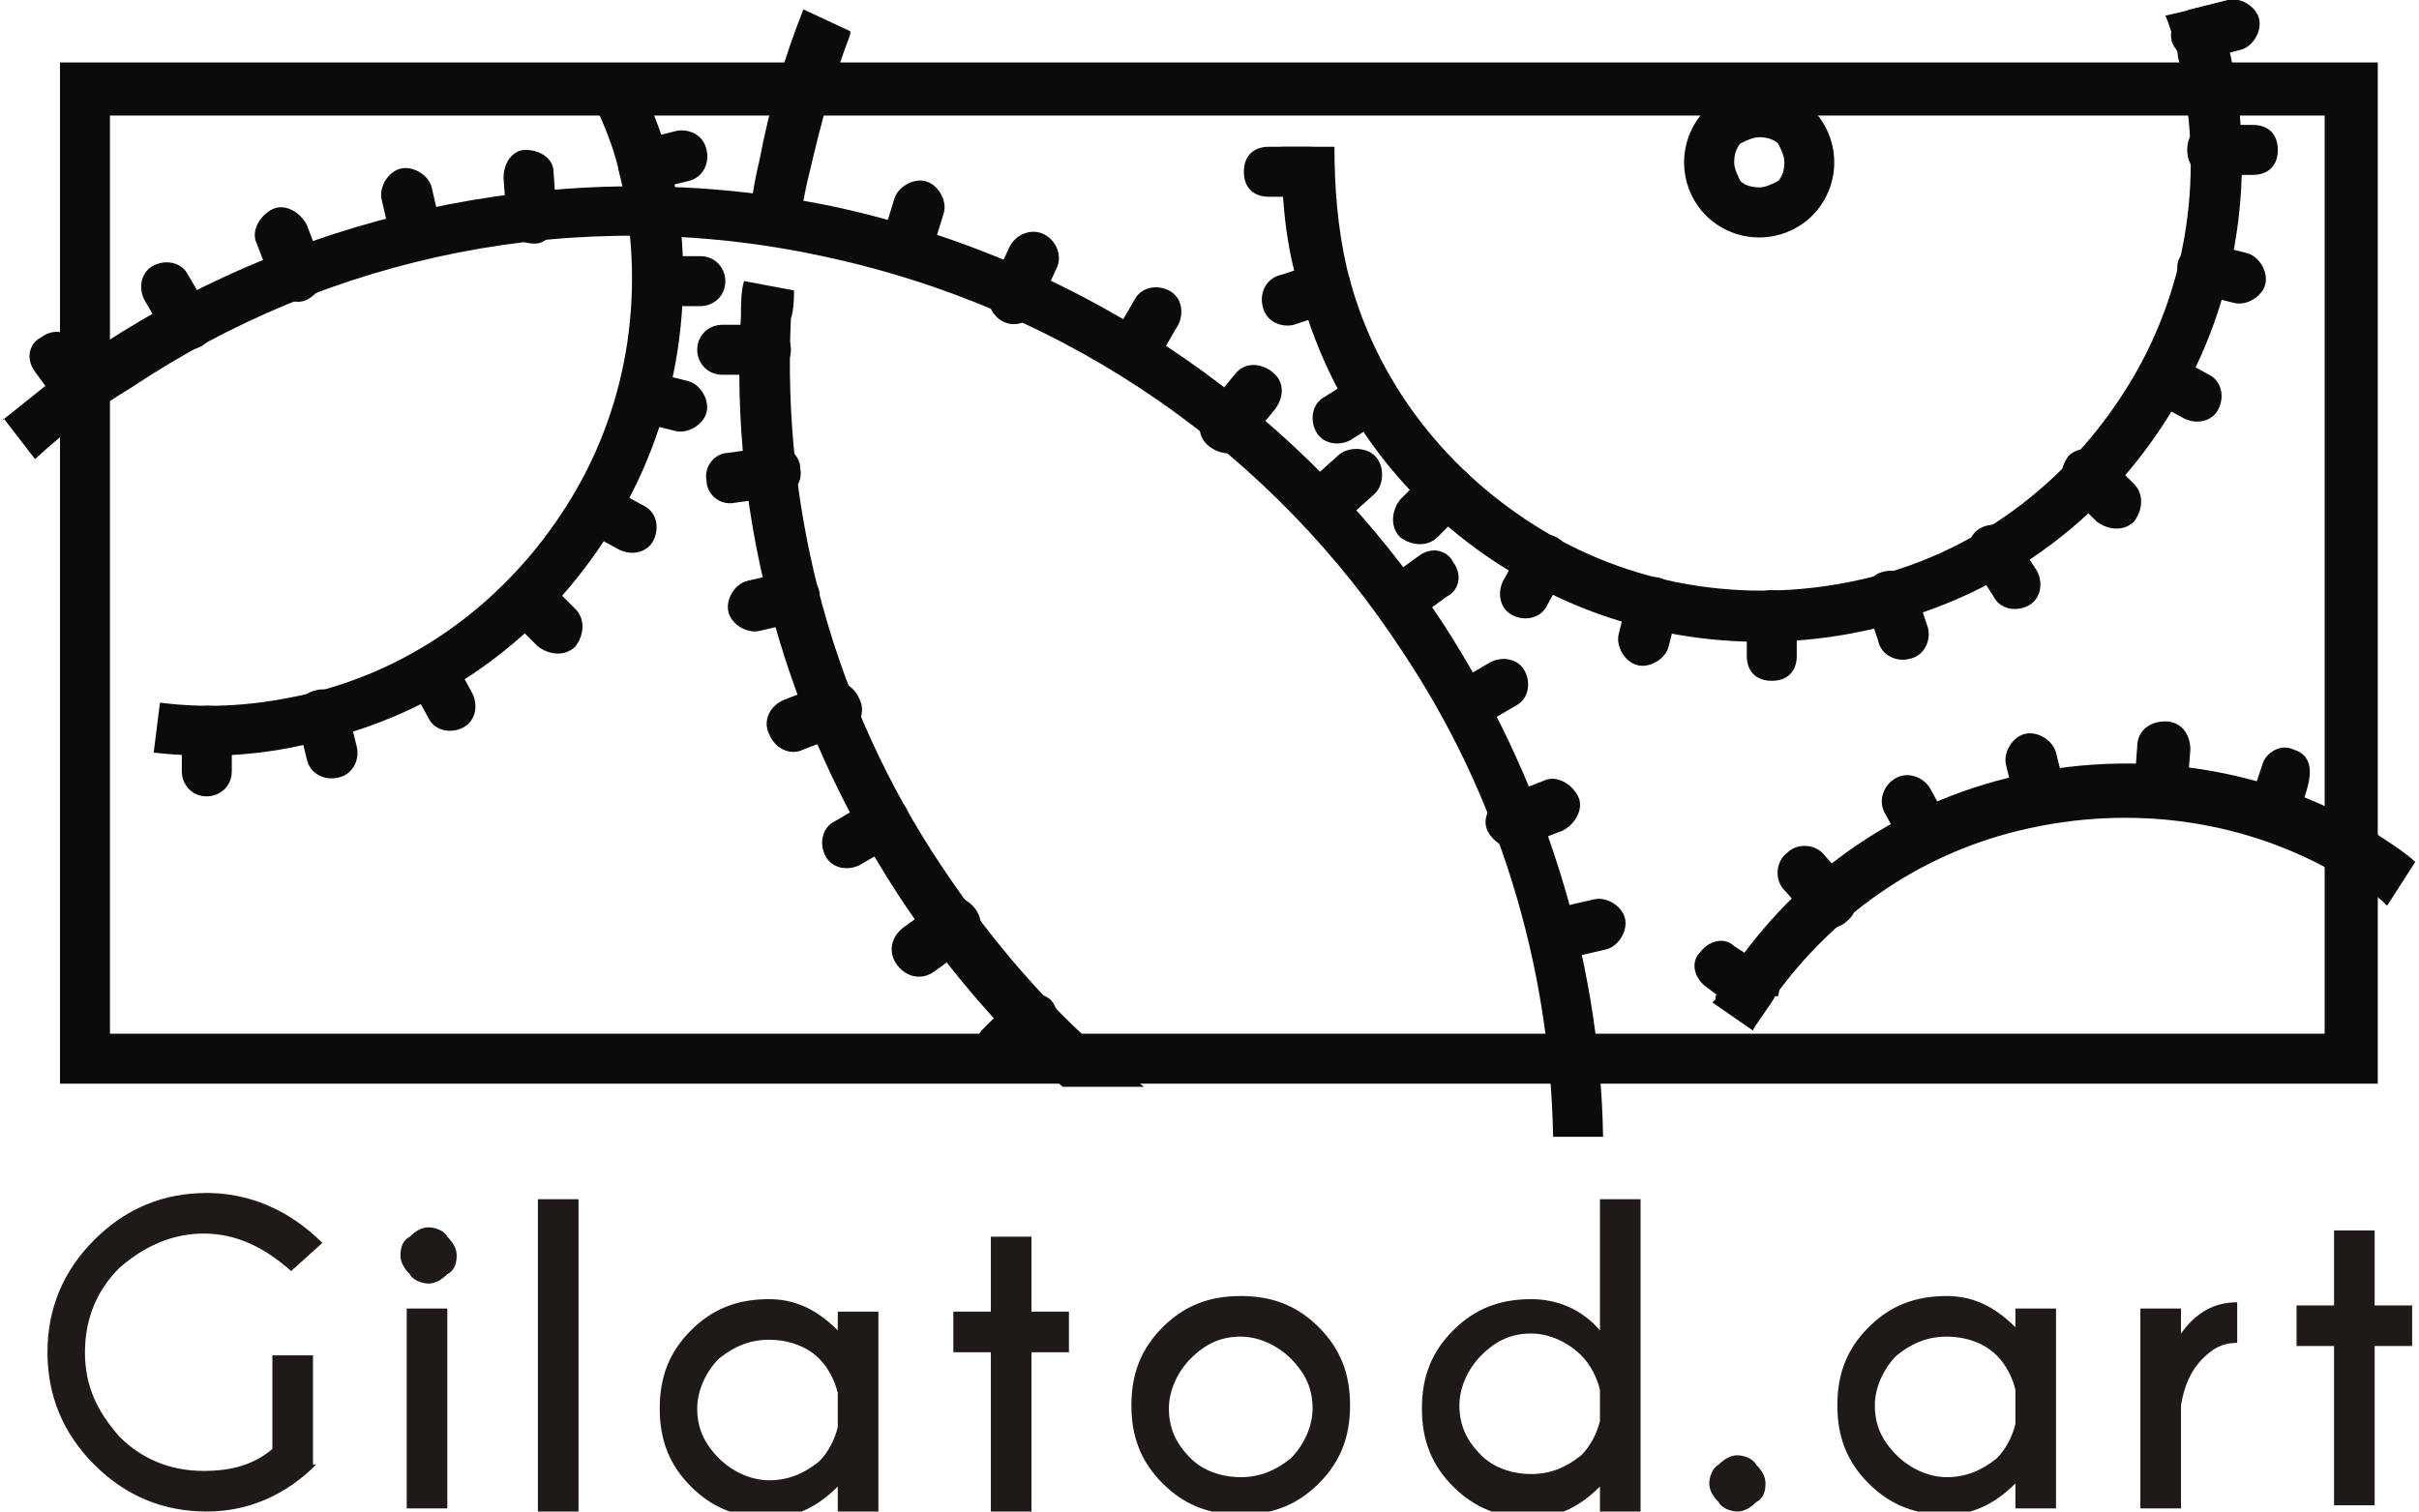 <?xml version="1.0" encoding="UTF-8"?>
<!DOCTYPE svg PUBLIC "-//W3C//DTD SVG 1.1//EN" "http://www.w3.org/Graphics/SVG/1.1/DTD/svg11.dtd">
<!-- Creator: CorelDRAW -->
<svg xmlns="http://www.w3.org/2000/svg" xml:space="preserve" width="1.384in" height="0.865in" style="shape-rendering:geometricPrecision; text-rendering:geometricPrecision; image-rendering:optimizeQuality; fill-rule:evenodd; clip-rule:evenodd"
viewBox="0 0 0.774 0.484"
 xmlns:xlink="http://www.w3.org/1999/xlink">
 <defs>
  <style type="text/css">
   <![CDATA[
    .fil0 {fill:#0A0B0C;fill-rule:nonzero}
    .fil1 {fill:#1F1A17;fill-rule:nonzero}
   ]]>
  </style>
 </defs>
 <g id="图层_x0020_1">
  <path class="fil0" d="M0.082 0.078c-0.002,-0.004 0.001,-0.009 0.005,-0.011 0.004,-0.002 0.009,0.001 0.011,0.005l0.005 0.013c0.002,0.004 -0.001,0.009 -0.005,0.011 -0.004,0.002 -0.009,-0.001 -0.011,-0.005l-0.005 -0.013zm0.372 0.1c0.004,-0.003 0.009,-0.002 0.011,0.002 0.003,0.004 0.002,0.009 -0.002,0.011l-0.011 0.008c-0.004,0.003 -0.009,0.002 -0.011,-0.002 -0.003,-0.004 -0.002,-0.009 0.002,-0.011l0.011 -0.008zm-0.422 -0.057c0.003,0.004 0.002,0.009 -0.002,0.011 -0.004,0.003 -0.009,0.002 -0.011,-0.002l-0.008 -0.011c-0.003,-0.004 -0.002,-0.009 0.002,-0.011 0.004,-0.003 0.009,-0.002 0.011,0.002l0.008 0.011zm0.363 -0.001c0.003,-0.004 0.008,-0.004 0.012,-0.001 0.004,0.003 0.004,0.008 0.001,0.012l-0.009 0.011c-0.003,0.004 -0.008,0.004 -0.012,0.001 -0.004,-0.003 -0.004,-0.008 -0.001,-0.012l0.009 -0.011zm-0.234 -0.063c-0,-0.005 0.003,-0.009 0.007,-0.009 0.005,-0 0.009,0.003 0.009,0.007l0.001 0.014c0,0.005 -0.003,0.009 -0.007,0.009 -0.005,0 -0.009,-0.003 -0.009,-0.007l-0.001 -0.014zm0.162 0.022c0.002,-0.004 0.007,-0.006 0.011,-0.004 0.004,0.002 0.006,0.007 0.004,0.011l-0.006 0.013c-0.002,0.004 -0.007,0.006 -0.011,0.004 -0.004,-0.002 -0.006,-0.007 -0.004,-0.011l0.006 -0.013zm0.171 0.171c0.004,-0.002 0.009,0.001 0.011,0.005 0.002,0.004 -0.001,0.009 -0.005,0.011l-0.013 0.005c-0.004,0.002 -0.009,-0.001 -0.011,-0.005 -0.002,-0.004 0.001,-0.009 0.005,-0.011l0.013 -0.005z"/>
  <path class="fil0" d="M0.122 0.064c-0.001,-0.004 0.002,-0.009 0.006,-0.01 0.004,-0.001 0.009,0.002 0.01,0.006l0.003 0.013c0.001,0.004 -0.002,0.009 -0.006,0.01 -0.004,0.001 -0.009,-0.002 -0.01,-0.006l-0.003 -0.013zm0.355 0.148c0.004,-0.002 0.009,-0.001 0.011,0.003 0.002,0.004 0.001,0.009 -0.003,0.011l-0.012 0.007c-0.004,0.002 -0.009,0.001 -0.011,-0.003 -0.002,-0.004 -0.001,-0.009 0.003,-0.011l0.012 -0.007zm-0.41 -0.112c0.002,0.004 0.001,0.009 -0.003,0.011 -0.004,0.002 -0.009,0.001 -0.011,-0.003l-0.007 -0.012c-0.002,-0.004 -0.001,-0.009 0.003,-0.011 0.004,-0.002 0.009,-0.001 0.011,0.003l0.007 0.012zm0.219 -0.036c0.001,-0.004 0.006,-0.007 0.01,-0.006 0.004,0.001 0.007,0.006 0.006,0.01l-0.004 0.013c-0.001,0.004 -0.006,0.007 -0.01,0.006 -0.004,-0.001 -0.007,-0.006 -0.006,-0.01l0.004 -0.013zm0.142 0.082c0.003,-0.003 0.009,-0.003 0.012,0 0.003,0.003 0.003,0.009 -0,0.012l-0.01 0.009c-0.003,0.003 -0.009,0.003 -0.012,-0 -0.003,-0.003 -0.003,-0.009 0,-0.012l0.01 -0.009zm-0.065 -0.05c0.002,-0.004 0.007,-0.005 0.011,-0.003 0.004,0.002 0.005,0.007 0.003,0.011l-0.007 0.012c-0.002,0.004 -0.007,0.005 -0.011,0.003 -0.004,-0.002 -0.005,-0.007 -0.003,-0.011l0.007 -0.012zm0.147 0.192c0.004,-0.001 0.009,0.002 0.01,0.006 0.001,0.004 -0.002,0.009 -0.006,0.01l-0.013 0.003c-0.004,0.001 -0.009,-0.002 -0.01,-0.006 -0.001,-0.004 0.002,-0.009 0.006,-0.01l0.013 -0.003z"/>
  <path class="fil0" d="M0.563 0.06c0.002,0 0.004,-0.001 0.006,-0.002l3.08353e-005 -3.08353e-005c0.001,-0.001 0.002,-0.003 0.002,-0.006 0,-0.002 -0.001,-0.004 -0.002,-0.006l-3.08353e-005 -3.08353e-005c-0.001,-0.001 -0.003,-0.002 -0.006,-0.002 -0.002,0 -0.004,0.001 -0.006,0.002l-3.08353e-005 3.08353e-005c-0.001,0.001 -0.002,0.003 -0.002,0.006 0,0.002 0.001,0.004 0.002,0.006l3.08353e-005 3.08353e-005c0.001,0.001 0.003,0.002 0.006,0.002zm0.017 0.009l-1.54176e-005 1.54176e-005 -1.54176e-005 1.54176e-005c-0.004,0.004 -0.01,0.007 -0.017,0.007 -0.007,0 -0.013,-0.003 -0.017,-0.007l-1.54176e-005 -1.54176e-005 -1.54176e-005 -1.54176e-005c-0.004,-0.004 -0.007,-0.01 -0.007,-0.017 0,-0.007 0.003,-0.013 0.007,-0.017l1.54176e-005 -1.54176e-005 1.54176e-005 -1.54176e-005c0.004,-0.004 0.01,-0.007 0.017,-0.007 0.007,0 0.013,0.003 0.017,0.007l1.54176e-005 1.54176e-005 1.54176e-005 1.54176e-005c0.004,0.004 0.007,0.01 0.007,0.017 0,0.007 -0.003,0.013 -0.007,0.017z"/>
  <path class="fil0" d="M0.027 0.02l0.726 0 0.008 0 0 0.008 0 0.311 0 0.008 -0.008 0 -0.726 0 -0.008 0 0 -0.008 0 -0.311 0 -0.008 0.008 0zm0.717 0.017l-0.709 0 0 0.294 0.709 0 0 -0.294z"/>
  <path class="fil0" d="M0.275 0.277c-0.004,0.002 -0.009,0.001 -0.011,-0.003 -0.002,-0.004 -0.001,-0.009 0.003,-0.011l0.012 -0.007c0.004,-0.002 0.009,-0.001 0.011,0.003 0.002,0.004 0.001,0.009 -0.003,0.011l-0.012 0.007zm0.051 0.065c-0.003,0.003 -0.008,0.003 -0.012,-0 -0.003,-0.003 -0.003,-0.008 0,-0.012l0.01 -0.01c0.003,-0.003 0.008,-0.003 0.012,0 0.003,0.003 0.003,0.008 -0,0.012l-0.01 0.01zm-0.095 -0.222c-0.005,-5.28605e-005 -0.008,-0.004 -0.008,-0.008 5.28605e-005,-0.005 0.004,-0.008 0.008,-0.008l0.014 0c0.005,5.28605e-005 0.008,0.004 0.008,0.008 -5.28605e-005,0.005 -0.004,0.008 -0.008,0.008l-0.014 -0zm0.012 0.082c-0.004,0.001 -0.009,-0.002 -0.01,-0.006 -0.001,-0.004 0.002,-0.009 0.006,-0.01l0.013 -0.003c0.004,-0.001 0.009,0.002 0.01,0.006 0.001,0.004 -0.002,0.009 -0.006,0.01l-0.013 0.003z"/>
  <path class="fil0" d="M0.299 0.311c-0.004,0.003 -0.009,0.002 -0.012,-0.002 -0.003,-0.004 -0.002,-0.009 0.002,-0.012l0.011 -0.008c0.004,-0.003 0.009,-0.002 0.012,0.002 0.003,0.004 0.002,0.009 -0.002,0.012l-0.011 0.008zm-0.064 -0.15c-0.005,0.001 -0.009,-0.003 -0.009,-0.007 -0.001,-0.005 0.003,-0.009 0.007,-0.009l0.014 -0.002c0.005,-0.001 0.009,0.003 0.009,0.007 0.001,0.005 -0.003,0.009 -0.007,0.009l-0.014 0.002zm0.022 0.079c-0.004,0.002 -0.009,-0 -0.011,-0.005 -0.002,-0.004 0,-0.009 0.005,-0.011l0.013 -0.005c0.004,-0.002 0.009,0 0.011,0.005 0.002,0.004 -0,0.009 -0.005,0.011l-0.013 0.005z"/>
  <path class="fil0" d="M0.114 0.239c0.001,0.004 -0.001,0.009 -0.006,0.01 -0.004,0.001 -0.009,-0.001 -0.01,-0.006l-0.003 -0.012c-0.001,-0.004 0.001,-0.009 0.006,-0.01 0.004,-0.001 0.009,0.001 0.01,0.006l0.003 0.012zm0.017 -0.02c-0.002,-0.004 -0.001,-0.009 0.003,-0.011 0.004,-0.002 0.009,-0.001 0.011,0.003l0.006 0.011c0.002,0.004 0.001,0.009 -0.003,0.011 -0.004,0.002 -0.009,0.001 -0.011,-0.003l-0.006 -0.011zm0.073 -0.084c-0.004,-0.001 -0.007,-0.006 -0.006,-0.01 0.001,-0.004 0.006,-0.007 0.01,-0.006l0.012 0.003c0.004,0.001 0.007,0.006 0.006,0.01 -0.001,0.004 -0.006,0.007 -0.01,0.006l-0.012 -0.003zm-0.041 0.063c-0.003,-0.003 -0.003,-0.008 2.64302e-005,-0.012 0.003,-0.003 0.008,-0.003 0.012,2.64302e-005l0.009 0.009c0.003,0.003 0.003,0.008 -2.64302e-005,0.012 -0.003,0.003 -0.008,0.003 -0.012,-2.64302e-005l-0.009 -0.009zm-0.089 0.049c0,0.005 -0.004,0.008 -0.008,0.008 -0.005,0 -0.008,-0.004 -0.008,-0.008l2.86328e-005 -0.013c0,-0.005 0.004,-0.008 0.008,-0.008 0.005,0 0.008,0.004 0.008,0.008l-2.86328e-005 0.013zm0.137 -0.149c-0.005,0 -0.008,-0.004 -0.008,-0.008 0,-0.005 0.004,-0.008 0.008,-0.008l0.013 2.86328e-005c0.005,0 0.008,0.004 0.008,0.008 2.20252e-006,0.005 -0.004,0.008 -0.008,0.008l-0.013 -2.86328e-005zm-0.024 0.072c-0.004,-0.002 -0.005,-0.007 -0.003,-0.011 0.002,-0.004 0.007,-0.005 0.011,-0.003l0.011 0.006c0.004,0.002 0.005,0.007 0.003,0.011 -0.002,0.004 -0.007,0.005 -0.011,0.003l-0.011 -0.006zm0.021 -0.109c-0.004,0.001 -0.009,-0.001 -0.01,-0.006 -0.001,-0.004 0.001,-0.009 0.006,-0.01l0.012 -0.003c0.004,-0.001 0.009,0.001 0.01,0.006 0.001,0.004 -0.001,0.009 -0.006,0.01l-0.012 0.003z"/>
  <path class="fil0" d="M0.272 0.011c-0.006,0.016 -0.009,0.027 -0.013,0.044 -0.002,0.008 -0.003,0.015 -0.004,0.023 -0.005,-0.001 -0.011,-0.002 -0.016,-0.003 0.001,-0.008 0.002,-0.016 0.004,-0.024 0.003,-0.016 0.008,-0.033 0.014,-0.048l0.015 0.007zm-0.018 0.081c-0,0.003 -0,0.007 -0.001,0.01 -0.003,0.063 0.014,0.124 0.048,0.175 0.018,0.027 0.039,0.051 0.065,0.071l-0.026 0c-0.02,-0.018 -0.038,-0.039 -0.053,-0.062 -0.035,-0.054 -0.054,-0.118 -0.05,-0.185 0,-0.003 0,-0.008 0.001,-0.011 0.005,0.001 0.011,0.002 0.016,0.003z"/>
  <path class="fil0" d="M0.051 0.225c0.016,0.002 0.031,0.001 0.048,-0.003 0.037,-0.009 0.066,-0.033 0.084,-0.063 0.018,-0.03 0.024,-0.067 0.015,-0.104 -0.002,-0.009 -0.006,-0.018 -0.01,-0.026l0.018 0c0.003,0.007 0.006,0.015 0.008,0.022 0.01,0.041 0.003,0.083 -0.017,0.116 -0.02,0.034 -0.053,0.06 -0.094,0.07 -0.018,0.005 -0.036,0.006 -0.054,0.004l0.002 -0.016z"/>
  <path class="fil0" d="M0.601 0.201c-0.041,0.01 -0.083,0.003 -0.116,-0.017 -0.034,-0.02 -0.06,-0.053 -0.07,-0.094 -0.004,-0.014 -0.005,-0.029 -0.005,-0.043l0.017 0c-0,0.013 0.001,0.026 0.004,0.039 0.009,0.037 0.033,0.066 0.063,0.084 0.03,0.018 0.067,0.024 0.104,0.015 0.037,-0.009 0.066,-0.033 0.084,-0.063 0.018,-0.03 0.024,-0.067 0.015,-0.104 -0,-0.002 -0.001,-0.003 -0.001,-0.005 -0.001,-0.002 -0.002,-0.006 -0.003,-0.008l0.013 -0.003 0.005 0.004c0.001,0.003 0.002,0.006 0.002,0.008 0.01,0.041 0.003,0.083 -0.017,0.116 -0.02,0.034 -0.053,0.06 -0.094,0.07z"/>
  <path class="fil0" d="M0.642 0.245c-0.001,-0.004 0.002,-0.009 0.006,-0.01 0.004,-0.001 0.009,0.002 0.01,0.006l0.003 0.012c0.001,0.004 -0.002,0.009 -0.006,0.01 -0.004,0.001 -0.009,-0.002 -0.01,-0.006l-0.003 -0.012zm-0.018 0.019c0.002,0.004 0,0.009 -0.004,0.011 -0.004,0.002 -0.009,0 -0.011,-0.004l-0.006 -0.011c-0.002,-0.004 -0,-0.009 0.004,-0.011 0.004,-0.002 0.009,-0 0.011,0.004l0.006 0.011zm0.1 -0.019c0.001,-0.004 0.006,-0.007 0.01,-0.005 0.01,0.003 0.003,0.016 0.001,0.022 -0.001,0.004 -0.006,0.007 -0.01,0.005 -0.004,-0.001 -0.007,-0.006 -0.005,-0.01l0.004 -0.012zm-0.132 0.038c0.003,0.003 0.003,0.009 -0.001,0.012 -0.003,0.003 -0.009,0.003 -0.012,-0.001l-0.008 -0.009c-0.003,-0.003 -0.003,-0.009 0.001,-0.012 0.003,-0.003 0.009,-0.003 0.012,0.001l0.008 0.009zm0.092 -0.044c0,-0.005 0.004,-0.008 0.009,-0.008 0.005,0 0.008,0.004 0.008,0.009l-0.001 0.013c-0,0.005 -0.004,0.008 -0.009,0.008 -0.005,-0 -0.008,-0.004 -0.008,-0.009l0.001 -0.013zm-0.118 0.071c0.003,0.002 0.004,0.006 0.003,0.009l-0.019 0 -0.004 -0.003c-0.004,-0.003 -0.005,-0.008 -0.002,-0.011 0.003,-0.004 0.008,-0.005 0.011,-0.002l0.011 0.007z"/>
  <path class="fil0" d="M0.549 0.32l0 -0.001c0.02,-0.034 0.053,-0.06 0.094,-0.07 0.041,-0.01 0.083,-0.003 0.116,0.017 0.003,0.002 0.011,0.007 0.014,0.01l-0.009 0.014c-0.005,-0.005 -0.008,-0.006 -0.014,-0.009 -0.03,-0.018 -0.067,-0.024 -0.104,-0.015 -0.033,0.008 -0.06,0.028 -0.078,0.053 -0,0.001 -0.007,0.01 -0.007,0.011l-0.013 -0.009z"/>
  <path class="fil0" d="M-0 0.135c0.009,-0.007 0.023,-0.019 0.033,-0.025 0.066,-0.043 0.15,-0.061 0.233,-0.044 0.084,0.018 0.153,0.068 0.196,0.134 0.031,0.048 0.05,0.105 0.051,0.164l-0.016 0c-0.001,-0.056 -0.018,-0.11 -0.048,-0.155 -0.041,-0.063 -0.106,-0.11 -0.186,-0.127 -0.079,-0.017 -0.158,0 -0.221,0.042 -0.013,0.008 -0.02,0.013 -0.031,0.023l-0.01 -0.013z"/>
  <path class="fil1" d="M0.101 0.469c-0.01,0.01 -0.022,0.015 -0.035,0.015 -0.014,0 -0.026,-0.005 -0.036,-0.015 -0.01,-0.01 -0.015,-0.022 -0.015,-0.036 0,-0.014 0.005,-0.026 0.015,-0.036 0.01,-0.01 0.022,-0.015 0.036,-0.015 0.013,0 0.026,0.005 0.037,0.016l-0.01 0.009c-0.009,-0.008 -0.018,-0.012 -0.028,-0.012 -0.01,0 -0.019,0.004 -0.027,0.011 -0.007,0.007 -0.011,0.016 -0.011,0.027 0,0.011 0.004,0.019 0.011,0.027 0.007,0.007 0.016,0.011 0.027,0.011 0.009,0 0.016,-0.002 0.022,-0.007l0 -0.03 0.013 0 0 0.035zm0.042 -0.05l0 0.064 -0.013 0 0 -0.064 0.013 0zm-0.006 -0.026c0.002,0 0.005,0.001 0.006,0.003 0.002,0.002 0.003,0.004 0.003,0.006 0,0.003 -0.001,0.005 -0.003,0.006 -0.002,0.002 -0.004,0.003 -0.006,0.003 -0.002,0 -0.005,-0.001 -0.006,-0.003 -0.002,-0.002 -0.003,-0.004 -0.003,-0.006 0,-0.003 0.001,-0.005 0.003,-0.006 0.002,-0.002 0.004,-0.003 0.006,-0.003zm0.048 -0.009l0 0.1 -0.013 0 0 -0.1 0.013 0zm0.083 0.071l0 -0.009c-0.001,-0.004 -0.003,-0.008 -0.006,-0.011 -0.004,-0.004 -0.01,-0.006 -0.016,-0.006 -0.006,0 -0.011,0.002 -0.016,0.006 -0.004,0.004 -0.007,0.01 -0.007,0.016 0,0.006 0.002,0.011 0.007,0.016 0.004,0.004 0.01,0.007 0.016,0.007 0.006,0 0.011,-0.002 0.016,-0.006 0.003,-0.003 0.005,-0.007 0.006,-0.011zm0 -0.031l0 -0.004 0.013 0 0 0.064 -0.013 0 0 -0.008c-0.006,0.006 -0.013,0.01 -0.022,0.01 -0.01,0 -0.018,-0.003 -0.025,-0.01 -0.007,-0.007 -0.01,-0.015 -0.01,-0.025 0,-0.01 0.003,-0.018 0.01,-0.025 0.007,-0.007 0.015,-0.01 0.025,-0.01 0.008,0 0.015,0.003 0.022,0.01zm0.049 -0.004l0 -0.024 0.013 0 0 0.024 0.012 0 0 0.013 -0.012 0 0 0.051 -0.013 0 0 -0.051 -0.012 0 0 -0.013 0.012 0zm0.08 -0.005c0.01,0 0.018,0.003 0.025,0.01 0.007,0.007 0.01,0.015 0.01,0.025 0,0.01 -0.003,0.018 -0.01,0.025 -0.007,0.007 -0.015,0.01 -0.025,0.01 -0.01,0 -0.018,-0.003 -0.025,-0.01 -0.007,-0.007 -0.01,-0.015 -0.01,-0.025 0,-0.01 0.003,-0.018 0.01,-0.025 0.007,-0.007 0.015,-0.01 0.025,-0.01zm0 0.013c-0.006,0 -0.011,0.002 -0.016,0.007 -0.004,0.004 -0.007,0.01 -0.007,0.016 0,0.006 0.002,0.011 0.007,0.016 0.004,0.004 0.01,0.006 0.016,0.006 0.006,0 0.011,-0.002 0.016,-0.006 0.004,-0.004 0.007,-0.01 0.007,-0.016 0,-0.006 -0.002,-0.011 -0.007,-0.016 -0.004,-0.004 -0.01,-0.007 -0.016,-0.007zm0.115 0.027l0 -0.01c-0.001,-0.004 -0.003,-0.008 -0.006,-0.011 -0.004,-0.004 -0.01,-0.007 -0.016,-0.007 -0.006,0 -0.011,0.002 -0.016,0.007 -0.004,0.004 -0.007,0.01 -0.007,0.016 0,0.006 0.002,0.011 0.007,0.016 0.004,0.004 0.01,0.006 0.016,0.006 0.006,0 0.011,-0.002 0.016,-0.006 0.003,-0.003 0.005,-0.007 0.006,-0.011zm0 -0.031l0 -0.04 0.013 0 0 0.1 -0.013 0 0 -0.008c-0.006,0.006 -0.013,0.01 -0.022,0.01 -0.01,0 -0.018,-0.003 -0.025,-0.01 -0.007,-0.007 -0.01,-0.015 -0.01,-0.025 0,-0.01 0.003,-0.018 0.01,-0.025 0.007,-0.007 0.015,-0.01 0.025,-0.01 0.008,0 0.016,0.003 0.022,0.01zm0.044 0.042c0.002,0 0.005,0.001 0.006,0.003 0.002,0.002 0.003,0.004 0.003,0.006 0,0.003 -0.001,0.005 -0.003,0.006 -0.002,0.002 -0.004,0.003 -0.006,0.003 -0.002,0 -0.005,-0.001 -0.006,-0.003 -0.002,-0.002 -0.003,-0.004 -0.003,-0.006 0,-0.002 0.001,-0.005 0.003,-0.006 0.002,-0.002 0.004,-0.003 0.006,-0.003zm0.089 -0.012l0 -0.009c-0.001,-0.004 -0.003,-0.008 -0.006,-0.011 -0.004,-0.004 -0.01,-0.006 -0.016,-0.006 -0.006,0 -0.011,0.002 -0.016,0.006 -0.004,0.004 -0.007,0.01 -0.007,0.016 0,0.006 0.002,0.011 0.007,0.016 0.004,0.004 0.01,0.007 0.016,0.007 0.006,0 0.011,-0.002 0.016,-0.006 0.003,-0.003 0.005,-0.007 0.006,-0.011zm0 -0.031l0 -0.004 0.013 0 0 0.064 -0.013 0 0 -0.008c-0.006,0.006 -0.013,0.01 -0.022,0.01 -0.01,0 -0.018,-0.003 -0.025,-0.01 -0.007,-0.007 -0.01,-0.015 -0.01,-0.025 0,-0.01 0.003,-0.018 0.01,-0.025 0.007,-0.007 0.015,-0.01 0.025,-0.01 0.008,0 0.015,0.003 0.022,0.01zm0.053 0.004c0.005,-0.007 0.011,-0.01 0.018,-0.01l0 0.013c-0.005,0 -0.008,0.002 -0.011,0.005 -0.004,0.004 -0.006,0.009 -0.007,0.015l0 0.033 -0.013 0 0 -0.064 0.013 0 0 0.009zm0.049 -0.009l0 -0.024 0.013 0 0 0.024 0.012 0 0 0.013 -0.012 0 0 0.051 -0.013 0 0 -0.051 -0.012 0 0 -0.013 0.012 0z"/>
  <path class="fil0" d="M0.652 0.183c0.002,0.004 0.001,0.009 -0.003,0.011 -0.004,0.002 -0.009,0.001 -0.011,-0.003l-0.007 -0.011c-0.002,-0.004 -0.001,-0.009 0.003,-0.011 0.004,-0.002 0.009,-0.001 0.011,0.003l0.007 0.011zm-0.217 -0.063c0.004,-0.002 0.009,-0.001 0.011,0.003 0.002,0.004 0.001,0.009 -0.003,0.011l-0.011 0.007c-0.004,0.002 -0.009,0.001 -0.011,-0.003 -0.002,-0.004 -0.001,-0.009 0.003,-0.011l0.011 -0.007zm0.284 -0.039c0.004,0.001 0.007,0.006 0.006,0.01 -0.001,0.004 -0.006,0.007 -0.01,0.006l-0.012 -0.003c-0.004,-0.001 -0.007,-0.006 -0.006,-0.01 0.001,-0.004 0.006,-0.007 0.01,-0.006l0.012 0.003zm-0.198 0.11c0.001,-0.004 0.006,-0.007 0.01,-0.006 0.004,0.001 0.007,0.006 0.006,0.01l-0.003 0.012c-0.001,0.004 -0.006,0.007 -0.01,0.006 -0.004,-0.001 -0.007,-0.006 -0.006,-0.01l0.003 -0.012zm0.162 -0.036c0.003,0.003 0.003,0.008 0,0.012 -0.003,0.003 -0.008,0.003 -0.012,0l-0.009 -0.009c-0.003,-0.003 -0.003,-0.008 -0,-0.012 0.003,-0.003 0.008,-0.003 0.012,-0l0.009 0.009zm-0.226 -0.004c0.003,-0.003 0.008,-0.003 0.012,-0 0.003,0.003 0.003,0.008 0,0.012l-0.009 0.009c-0.003,0.003 -0.008,0.003 -0.012,0 -0.003,-0.003 -0.003,-0.008 -0,-0.012l0.009 -0.009zm0.264 -0.111c0.005,-0 0.008,0.003 0.008,0.008 0,0.005 -0.003,0.008 -0.008,0.008l-0.013 0c-0.005,0 -0.008,-0.003 -0.008,-0.008 -0,-0.005 0.003,-0.008 0.008,-0.008l0.013 -0zm-0.302 0.007c0.005,-0 0.008,0.003 0.008,0.008 0,0.005 -0.003,0.008 -0.008,0.008l-0.013 0c-0.005,0 -0.008,-0.003 -0.008,-0.008 -0,-0.005 0.003,-0.008 0.008,-0.008l0.013 0zm0.14 0.15c-0,-0.005 0.003,-0.008 0.008,-0.008 0.005,-0 0.008,0.003 0.008,0.008l0 0.013c0,0.005 -0.003,0.008 -0.008,0.008 -0.005,0 -0.008,-0.003 -0.008,-0.008l-0 -0.013zm0.148 -0.077c0.004,0.002 0.005,0.007 0.003,0.011 -0.002,0.004 -0.007,0.005 -0.011,0.003l-0.011 -0.006c-0.004,-0.002 -0.005,-0.007 -0.003,-0.011 0.002,-0.004 0.007,-0.005 0.011,-0.003l0.011 0.006zm-0.22 0.055c0.002,-0.004 0.007,-0.005 0.011,-0.003 0.004,0.002 0.005,0.007 0.003,0.011l-0.006 0.011c-0.002,0.004 -0.007,0.005 -0.011,0.003 -0.004,-0.002 -0.005,-0.007 -0.003,-0.011l0.006 -0.011zm-0.065 -0.091c0.004,-0.001 0.009,0.001 0.01,0.006 0.001,0.004 -0.001,0.009 -0.006,0.01l-0.012 0.004c-0.004,0.001 -0.009,-0.001 -0.01,-0.006 -0.001,-0.004 0.001,-0.009 0.006,-0.01l0.012 -0.004zm0.175 0.109c-0.001,-0.004 0.001,-0.009 0.006,-0.01 0.004,-0.001 0.009,0.001 0.01,0.006l0.004 0.012c0.001,0.004 -0.001,0.009 -0.006,0.01 -0.004,0.001 -0.009,-0.001 -0.01,-0.006l-0.004 -0.012z"/>
  <path class="fil0" d="M0.713 0c0.004,-0.001 0.009,0.002 0.01,0.006 0.001,0.004 -0.002,0.009 -0.006,0.01l-0.012 0.003c-0.004,0.001 -0.009,-0.002 -0.01,-0.006 -0.001,-0.004 0.002,-0.009 0.006,-0.01l0.012 -0.003z"/>
 </g>
</svg>
